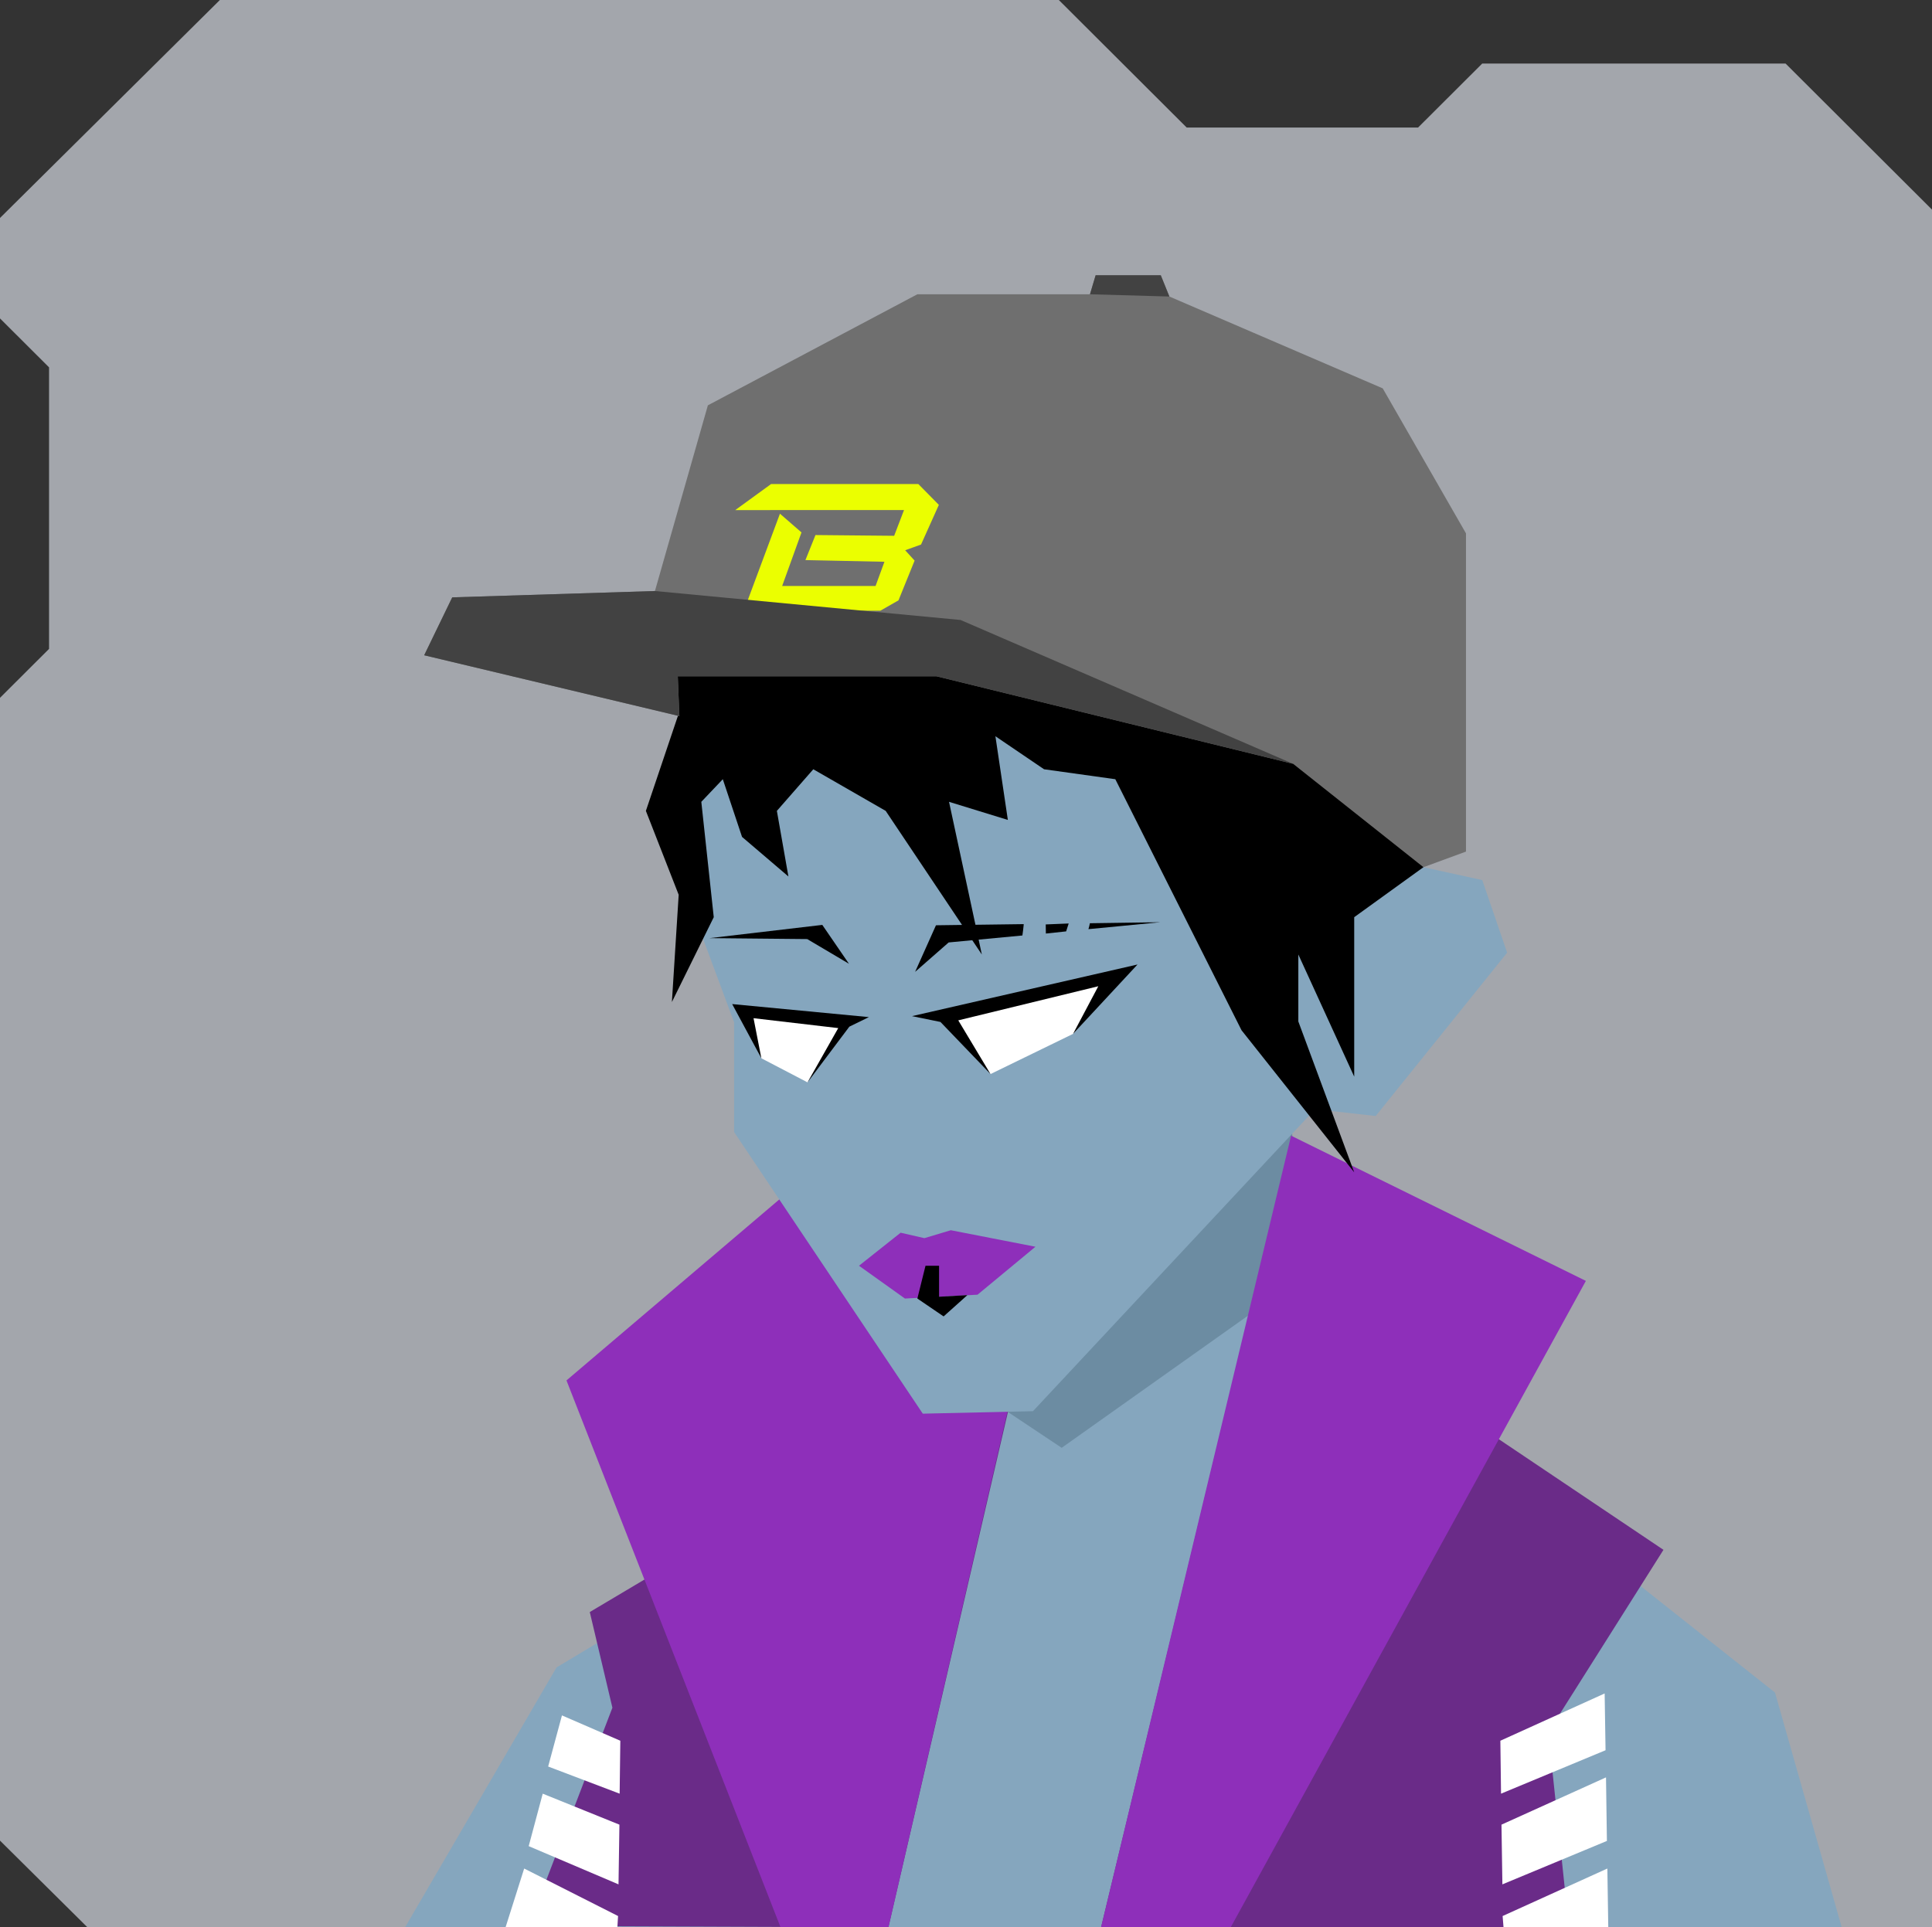 <svg xmlns="http://www.w3.org/2000/svg" width="854" height="852" viewBox="0 0 854 852" fill="none"><rect x="0" y="0" width="854" height="852" fill="#333333" stroke="none"/>    <g id="svgBg"><path d="M97.19 0L0 96.366V140.78L21.683 162.412V286.884L0 308.517V813.759L38.567 852H854V92.669L789.283 28.104H655.177L626.823 56.393H524.558L468.032 0H97.19Z" fill="#A3A6AC" /></g><g id="svgBody"><path d="M179.1 852L246 737.2L450.8 614.4L429.1 563.5L563.3 412.1L578 584.6L784.6 748.3L814.1 852.1L179.1 852Z" fill="#85A6BE" /><path d="M445.4 601.6L428.5 560.5L565 412L573 527.5L554 580L469.3 640.1L445.3 624.1L445.4 601.6Z" fill="#6C8CA2" /><path d="M260.7 712.7L270.7 755L233.7 851.5L392.7 852.1L451.3 599.4L260.7 712.7Z" fill="#6A2B88" /><path d="M556 564.7L486.7 852.1H693.5L684.4 765.8L735.3 685.2L556 564.7Z" fill="#6A2B88" /><path d="M344.7 530.1L250.4 610.3L345 852L392.7 852.1L445.3 624.1L474 498L344.7 530.1Z" fill="#8E2FBA" /><path d="M570.7 502.1L486.7 852.1H544L701 566.3L570.7 502.1Z" fill="#8E2FBA" /><path d="M709.3 748.7L663.2 769.6L663.5 793L709.7 773.8L709.3 748.7Z" fill="white" /><path d="M710.5 826.1L664.2 847.1L664.6 852.1L710.9 852L710.5 826.1Z" fill="white" /><path d="M709.9 785.8L663.7 806.7L664.1 833.1L710.3 813.9L709.9 785.8Z" fill="white" /><path d="M248.4 758.4L274.2 769.6L273.9 793L242.3 781L248.4 758.4Z" fill="white" /><path d="M231.7 826.1L273.2 847.1L272.9 852.1L223.5 852L231.7 826.1Z" fill="white" /><path d="M239.9 793L273.8 806.7L273.4 833.1L233.7 816.2L239.9 793Z" fill="white" /></g><g id="svgHead"><path d="M581.3 490.4L456.6 623.9L407.9 625L324.5 500.5V452L303.7 396L299.6 298.6L371.3 199.7L474.6 166.2L597 212.3L635.2 314.7L629.2 383.4L655.2 389.1L666.2 421.2L608.1 493.4L581.3 490.4Z" fill="#85A6BE" /><path d="M379.7 559.6L398.1 545L408.6 547.4L420.3 543.9L457.7 551.2L432.1 572.4L400 574.1L379.7 559.6Z" fill="#8E2FBA" /><path d="M409.1 559.6L405.5 574.1L417.1 582L427.6 572.6L415.1 573.3V559.6H409.1Z" fill="black" /><path d="M417.268 448.568L437.837 474.855L474.315 457.093L497.829 430.452L417.268 448.568Z" fill="white" /><path d="M413.724 409.076L404.506 429.663L419.338 416.667L451.928 413.59C452.2 411.936 452.359 410.197 452.532 408.557L413.724 409.076Z" fill="black" /><path d="M472.388 408.284L462.247 408.703C462.23 410.018 462.313 411.319 462.31 412.733L471.264 411.775C471.605 410.616 472.046 409.443 472.388 408.284Z" fill="black" /><path d="M481.764 408.175C481.578 409.009 481.407 409.942 481.122 410.79L512.906 407.726L481.764 408.175Z" fill="black" /><path d="M375.264 426.093L356.807 415.175L313.663 414.76L363.48 408.908L375.264 426.093Z" fill="black" /><path d="M437.837 474.855L423.585 451.111L485.486 436.028L474.315 457.092L502.815 426.417L403.125 449.247L415.706 451.817L437.837 474.855Z" fill="black" /><path d="M375.041 451.238L356.949 478.52L336.547 467.878L326.222 446.836L375.041 451.238Z" fill="white" /><path d="M356.949 478.52L370.527 454.535L333.083 450.155L336.547 467.878L323.643 443.916L384.083 449.677L375.434 453.901L356.949 478.52Z" fill="black" /><path d="M603.6 189.5L636 226L629.2 383.4L598.6 405.5V476L573.9 422V451.6L598.6 518.3L548.8 455.5L493 344.5L461.5 340.1L440 325.5L445.5 362.5L419.5 354.5L434 422L391.5 358.5L359.5 340.1L343.4 358.5L348.5 387.5L328 370L319.5 344.5L310 354.5L315.5 405.5L297 443L300 395.6L285.5 358.5L300 315.5L297 289L343.4 193L474 143.4L603.6 189.5Z" fill="black" /><path d="M629.2 383.4L571.6 337.7L414 299H299.6L300.3 316.6L187.5 289.7L199.9 264.1L289.5 261.3L312.9 179.2L405.5 130.1H481.8L484.3 121.7H513.1L516.9 131.1L611.2 171.7L648 235.8V376.5L629.2 383.4Z" fill="#6F6F6F" /><path d="M328.799 270L344.757 227.12L354.284 235.382L345.741 259.063H387.027L390.944 248.364L356.025 247.623L360.461 236.553L395.243 236.882L399.606 225.491L325 225.519L340.842 214H405.935L415 223.213L407.128 240.745L400.113 243.273L404.281 247.855L397.159 265.426L389.141 270H328.799Z" fill="#EBFF00" /><path d="M571.6 337.7L424.6 274.1L289.5 261.3L199.9 264.1L187.5 289.7L300.3 316.6L299.6 299H414L571.6 337.7Z" fill="#424242" /><path d="M481.8 130.1L516.9 131.1L513.1 121.7H484.3L481.8 130.1Z" fill="#424242" /></g></svg>